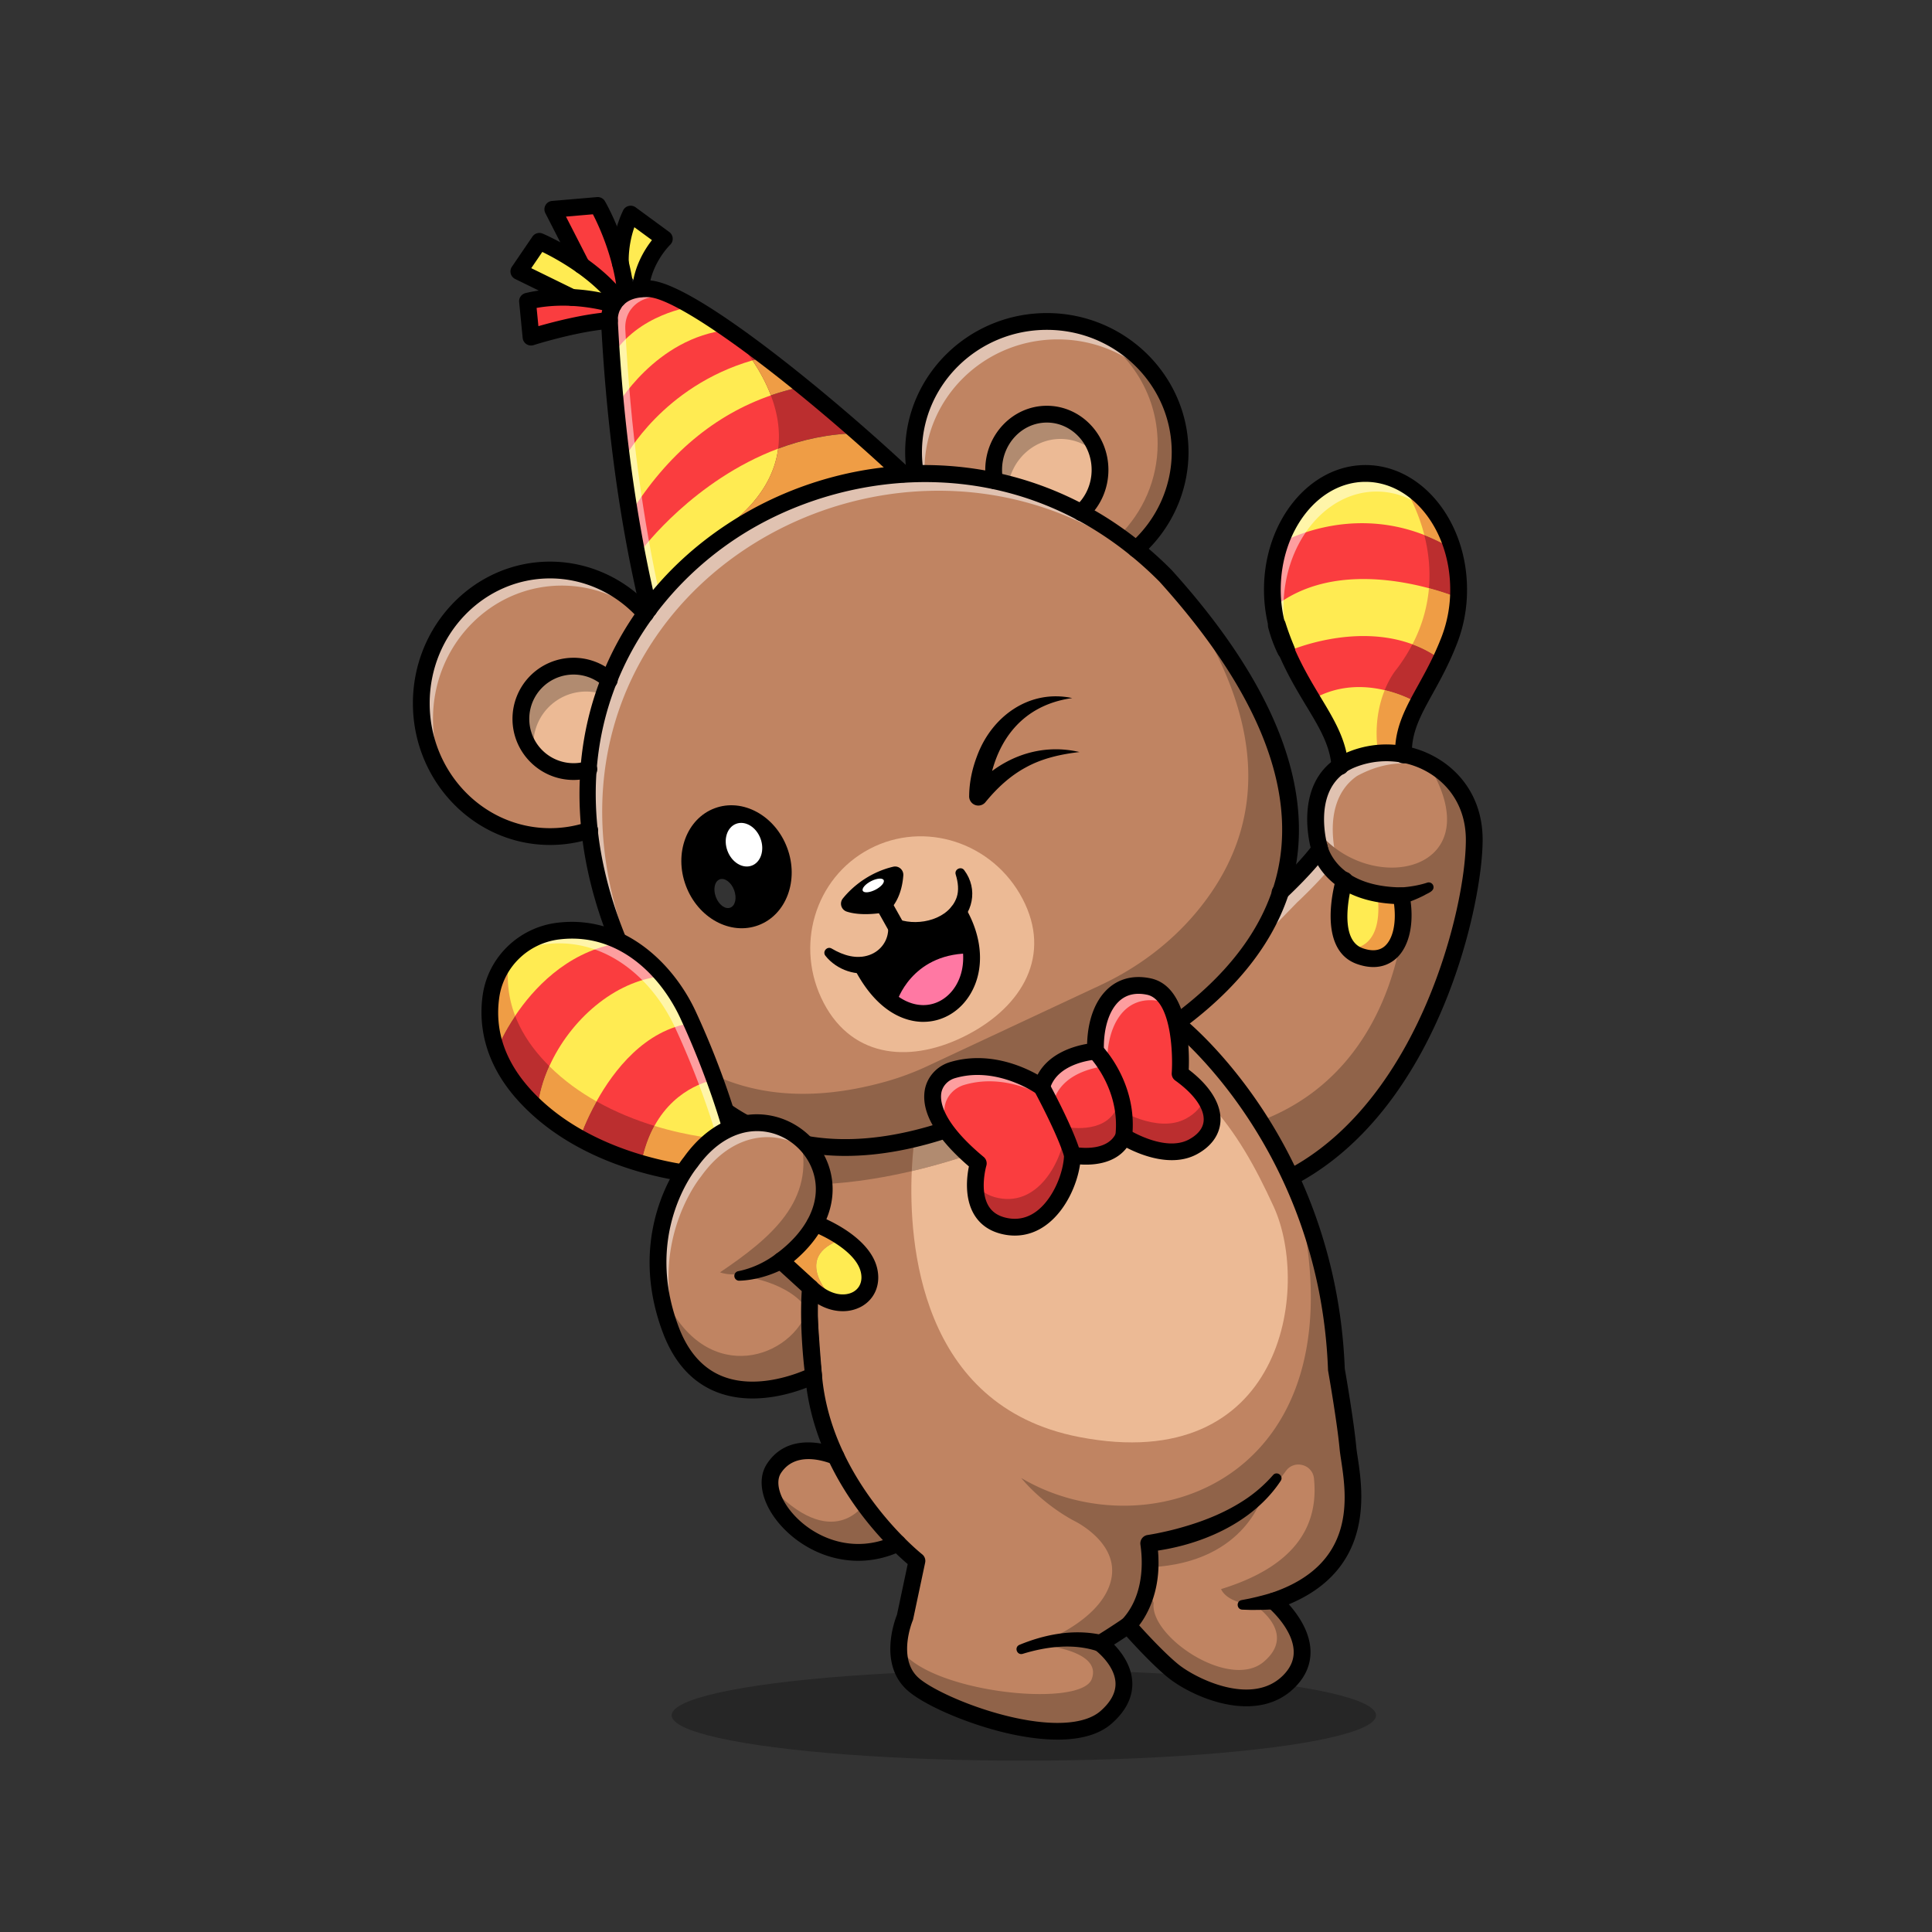 <svg id="Layer_1" data-name="Layer 1" xmlns="http://www.w3.org/2000/svg" viewBox="0 0 4000 4000"><rect x="0" y="0" width="4000" height="4000" fill="#333333" stroke="none"/><defs><style>.cls-1{opacity:0.25;}.cls-2{fill:#c08462;}.cls-3{opacity:0.5;}.cls-4{fill:#fff;}.cls-5{fill:#906349;}.cls-6{fill:#ffeb52;}.cls-7{fill:#ecba95;}.cls-8{fill:#b18b70;}.cls-9{fill:#fa3d3f;}.cls-10{fill:#ef9d45;}.cls-11{fill:#ff78a3;}.cls-12{opacity:0.2;}</style></defs><g class="cls-1"><ellipse cx="2119.76" cy="3551.35" rx="729.17" ry="93.92"/></g><path class="cls-2" d="M3052.21,1738.71c0,140.63-94.19,541.26-370.12,693.82l-83.63-67.71L2345.82,2160.2l304.43-312.7s53.06-49.09,82.25-88.89A225.45,225.45,0,0,1,2725,1717a1.91,1.91,0,0,1-.06-.37c-3.61-39.43,1-97.27,49.25-130.8v-.06c37.56-20.43,79.81-31.62,131.65-23.93a188.4,188.4,0,0,1,48.23,15.92h.06C3010.45,1605.31,3052.21,1661.4,3052.21,1738.71Z"/><g class="cls-3"><path class="cls-4" d="M2983.52,1595.86a190,190,0,0,0-42.34-13.16c-51.85-7.69-94.09,3.51-131.66,23.94v0c-48.23,33.54-52.85,91.38-49.24,130.8a2.27,2.27,0,0,0,0,.37,226.14,226.14,0,0,0,7.54,41.61c-29.19,39.79-82.25,88.88-82.25,88.88l-304.43,312.71,252.64,204.61,57,46.22c-1.8,1.12-3.66,2.13-5.46,3.13l-83.63-67.71L2349.14,2162.7,2653.57,1850s53.06-49.09,82.25-88.88a226.14,226.14,0,0,1-7.54-41.61,2.27,2.27,0,0,1-.05-.37c-3.61-39.43,1-97.26,49.24-130.8v0c37.57-20.43,79.81-31.63,131.65-23.94a188.6,188.6,0,0,1,48.24,15.92h0A177.83,177.83,0,0,1,2983.52,1595.86Z"/></g><path class="cls-5" d="M3052.21,1738.71c0,140.63-94.19,541.26-370.12,693.82l-83.63-67.71c6.1-25.84,10.67-43.72,10.67-43.72,298.43-112.77,300.23-455,300.23-455l18.15-17.67C2750.17,1870.74,2726.19,1725.5,2725,1717a1.91,1.91,0,0,1-.06-.37c109.1,144.07,372.83,89.73,229.13-138.87h.06C3010.45,1605.31,3052.21,1661.4,3052.21,1738.71Z"/><path class="cls-6" d="M3020,1220.59a289.35,289.35,0,0,1-18.47,102.74c-.85,2.23-1.69,4.4-2.6,6.58.06,0,0,.1-.05.16-40.54,102.94-95.3,152.08-93,231.78a193.89,193.89,0,0,0-52.59-2.44,191.37,191.37,0,0,0-52,12.15,126.24,126.24,0,0,0-27.06,14.22c-6.27-80.71-66.44-134-111.44-239.48-6.74-16-13.21-33.06-19-51.68a294.67,294.67,0,0,1-9.34-74c0-132.76,86.34-240.43,192.78-240.43A159.91,159.91,0,0,1,2901,998.47h.05v0C2970.86,1034.66,3020,1120.46,3020,1220.59Z"/><path class="cls-6" d="M2815.39,1979.52a55.37,55.37,0,0,1-22.66-14.75c-38.84-41.82-10.61-138.71-9.77-141.47,16.93,11.35,39.22,21.17,68.51,26.64a285.3,285.3,0,0,0,49.51,4.67C2916.85,1934.73,2887,2004.67,2815.39,1979.52Z"/><path class="cls-2" d="M1858.74,3195.28c-131.12,61.87-254.81-42.08-264-117.06-1.69-14,.59-27,7.54-37.68,36-55.5,104.43-34.65,128.52-25l104.06,146.19Z"/><path class="cls-2" d="M2637,3314.73s107,89.3,32.74,165.4-202.54,10.61-241.44-21.23c-31.89-26.05-73.76-72.27-87.92-88.19-3.19-3.56-4.94-5.57-4.94-5.57s-14.27,9.81-31.79,21.06c-8.27,5.31-17.24,11-25.73,16.08,0,0,101.72,74.29,12.41,153s-351.12-21.23-402.43-70.74c-22.35-21.54-27.86-50.2-27-75.61,1.06-33,12.89-60.6,12.89-60.6l24.73-116.75s-194.54-152.08-214-383.81-17.67-373.2-17.67-373.2l11-153.46,757.81-202.92s148.05,114.78,246.43,340.3c44.84,102.79,79.38,228.55,84.9,376.92,0,0,18.57,105.22,23.88,162.27S2851.89,3243.09,2637,3314.73Z"/><path class="cls-5" d="M2790.87,2997.67c-5.31-57.05-23.88-162.27-23.88-162.27-5.52-148.37-40.06-274.13-84.9-376.92C2838.68,3060,2380.52,3218,2114.3,3060c0,0,38.15,48.92,105.39,86.49a3.46,3.46,0,0,0,.53.27c1.48.69,5.89,2.86,11.94,6.42.16.1.31.16.47.26,27.12,16,85.65,59.17,66.07,124.12-25.21,83.58-152.56,127-152.56,127s138,9.6,114.09,72c-23.51,61.45-348.74,27-399.36-67.65-.85,25.41,4.66,54.07,27,75.61C1939.19,3534,2201,3634,2290.31,3555.27s-12.41-153-12.41-153c8.49-5.09,17.46-10.77,25.73-16.08l-3.6-3.82s26.42-10.82,48.55-31.25l-8.22,19.58c14.16,15.92,56,62.14,87.92,88.19,38.9,31.84,167.15,97.27,241.44,21.23s-32.74-165.4-32.74-165.4C2851.89,3243.09,2796.18,3054.71,2790.87,2997.67ZM2528.2,3290s8.86,28.33,69,32.74c0,0,90.21,57.46,19.47,117.64s-237-52.22-228.18-121.62l-9.07-23.72c7.75-43.52-1.11-99.66-1.11-99.66l-1.6-6.37a315.78,315.78,0,0,0,74-8.75c113.08-26.8,177-86.5,211.51-134.63,17.3-24.09,55.24-14,58.21,15.5C2731.39,3168.75,2670.26,3246.27,2528.2,3290Z"/><path class="cls-5" d="M2617.09,3087.88s-32.78,146.63-234.62,156.89l6.44-40.15S2550.75,3170.13,2617.09,3087.88Z"/><path class="cls-7" d="M2234,2975.12c-331.05-64.2-352.79-404.23-346.29-550.46,101.74-23.78,235.21-68.52,376.72-152.88L2234,2233.1s-152.24,81.63-330.3,118l360.73-233C2481,2219,2560,2330.37,2637,2498.15S2658.2,3057.35,2234,2975.12Z"/><path class="cls-8" d="M2264.44,2271.78c-141.51,84.36-275,129.1-376.72,152.88,1.79-41.16,5.81-67,5.81-67l10.18-6.56c178.06-36.39,330.3-118,330.3-118Z"/><path class="cls-5" d="M1903.71,2351.12l-10.18,6.56s-4,25.82-5.81,67c-114.55,26.77-188.83,26.87-188.83,26.87l2.78-45.24-26.91-42.65C1749.38,2373.77,1828.83,2366.42,1903.71,2351.12Z"/><path class="cls-5" d="M1858.74,3195.28c-131.12,61.87-254.81-42.08-264-117.06q4.93,4.38,10.19,9.66c127.36,127.35,188.38,21,188.38,21l41.55,52.85Z"/><path d="M2189.66,3601.69c-43.61,0-87.89-8.82-119.15-16.86-80.61-20.71-164.3-58.46-194.69-87.8-55.63-53.72-24.2-140.2-18.75-153.84l22.25-104.89c-38.84-33-194.41-177.77-212.16-389.09-19.3-229.88-17.76-373.46-17.75-374.88,0-.35,0-.69,0-1l11-153.44a17.38,17.38,0,1,1,34.67,2.5l-11,152.9c-.08,9.42-.94,149.76,17.64,371.05,18.56,221.14,205.53,370.13,207.42,371.61a17.4,17.4,0,0,1,6.29,17.29l-24.77,116.74a17.42,17.42,0,0,1-1,3.24c-.32.73-31.69,76.36,10.24,116.85,22.46,21.68,97.36,58.1,179.2,79.14,93.25,24,166,20.71,199.65-8.92,21.28-18.76,31.64-38.32,30.78-58.14-1.62-37.62-41.56-67.52-42-67.82a17.39,17.39,0,0,1,1.35-28.91c25.75-15.46,56.29-36.37,56.59-36.57a17.36,17.36,0,0,1,22.93,2.91c.53.61,53.46,61.19,90.77,91.71,35.62,29.14,153.46,88.62,218,22.54,15.19-15.56,22.13-32.16,21.22-50.74-2.29-46.34-52.17-88.76-52.67-89.18a17.38,17.38,0,0,1,5.66-29.81c177.86-59.29,156.66-199.77,145.27-275.25-1.38-9.16-2.57-17.07-3.19-23.71-5.18-55.68-23.51-159.83-23.69-160.88a17,17,0,0,1-.25-2.37c-17.19-460.61-321.53-701.75-324.6-704.14a17.38,17.38,0,1,1,21.3-27.47c3.29,2.56,81.55,63.91,162.8,184.9,74.69,111.22,165.65,295.86,175.18,544.22,2.17,12.32,18.79,108,23.86,162.51.53,5.67,1.65,13.12,3,21.76,10.56,70,34.7,229.87-142.68,303.71,18.37,20.59,42.78,55,44.75,93.84,1.45,28.44-9,54.31-31.06,76.9-79.93,81.82-215.37,20.58-264.88-19.92-29.69-24.3-67-64.59-84.75-84.29-6.94,4.63-16.08,10.65-25.81,16.84,15.77,16.41,36.07,43.86,37.61,77.49,1.41,30.92-12.89,59.83-42.52,85.94C2273.26,3593.46,2231.77,3601.69,2189.66,3601.69Z"/><path class="cls-6" d="M1284.53,545.43s-4-49.08,21.2-102.15l69.65,51.07s-43.78,41.63-49.09,103.4"/><path class="cls-9" d="M1270.09,630.3s-85.74-28.49-177.94-6.6l7.29,74.29s91.24-29.14,162.37-34.47"/><path class="cls-6" d="M1184.37,615.92,1074.24,562l42.45-62.35s103,43.26,162.26,119.13"/><path class="cls-9" d="M1204,549.48l-59.45-116.15,92.86-8s45.11,76.78,57,172.38"/><path class="cls-9" d="M1870.24,981.53,1446.5,1206.46l-103.23,54.77q-22.65-94.67-39.43-196.09v-.05c-.89-5.51-1.79-11.12-2.68-16.68l-.05-.25q-28.81-180.47-39.27-382.08c-.7-14.16,2.73-28.51,11-40.07,10.67-14.9,31.13-29.5,70.41-28.16,31.43,1,91.81,34.41,165,85.41,24.23,16.88,49.9,35.65,76.36,55.81q-13.77,3.12-26.81,7c14.7,22,28.2,46.47,38.09,72.54a513.75,513.75,0,0,1,52.68-15.14l-64-64.4c62.07,47.27,128.61,102.18,192.11,157.9-60.18.84-115.74,13.2-165.74,31.92-6.31,48.61-31.68,98.72-87.54,146.53-25.52,21.85-44.39,40.67-57.75,56.9,86.65-60.57,225.88-137.14,391.17-152.14L1776.79,897C1809.07,925.27,1840.55,953.77,1870.24,981.53Z"/><path class="cls-6" d="M1275,843.34s81.52-144.28,232.9-160.4l-74.57-48.18s-112.95,14.68-167,104.29Z"/><path class="cls-6" d="M1596,818.61c-114.85,39.78-214.21,120.81-292.12,246.48v.05c-.49.75-.94,1.49-1.44,2.29l-1.24-19-.05-.25-6.65-101.44s77.21-146.58,263.41-200.65C1572.57,768.11,1586.07,792.54,1596,818.61Z"/><path class="cls-6" d="M1611.05,928.89c-6.31,48.61-31.68,98.72-87.54,146.53-25.52,21.85-44.39,40.67-57.75,56.9-60.77,42.46-95.68,77.07-95.68,77.07l-22.54,29.19L1329.86,1137S1436.57,994.24,1611.05,928.89Z"/><g class="cls-3"><path class="cls-4" d="M1305.6,641.4c-8.28,11.56-11.73,25.89-11,40.06q16.08,307.49,74.72,566l-26,13.8Q1278.72,991,1261.82,666.07c-.69-14.17,2.76-28.49,11-40.06,10.66-14.91,31.15-29.51,70.42-28.18,15.81.53,39,9.29,67.49,24.3-13.79-5.51-25.52-8.59-34.75-8.91C1336.75,611.89,1316.27,626.49,1305.6,641.4Z"/></g><path class="cls-10" d="M1856.93,980.18c-165.29,15-304.52,91.57-391.17,152.14,13.36-16.23,32.23-35,57.75-56.9,55.86-47.81,81.23-97.92,87.54-146.53,50-18.72,105.56-31.08,165.74-31.92Z"/><path class="cls-10" d="M1648.64,803.47A513.75,513.75,0,0,0,1596,818.61c-9.89-26.07-23.39-50.5-38.09-72.54q13-3.87,26.81-7Z"/><g class="cls-1"><path d="M1508.32,683.26c24.23,16.88,49.9,35.65,76.36,55.81q-13.77,3.12-26.81,7A523.61,523.61,0,0,0,1508.32,683.26Z"/></g><g class="cls-1"><path d="M1611.05,928.89c5-38.33-1.89-75.72-15.09-110.28a513.75,513.75,0,0,1,52.68-15.14l-64-64.4c62.07,47.27,128.61,102.18,192.11,157.9C1716.61,897.81,1661.05,910.17,1611.05,928.89Z"/></g><g class="cls-1"><path d="M1870.24,981.53,1446.5,1206.46c-13.16-14.4-11-37.59,19.26-74.14,86.65-60.57,225.88-137.14,391.17-152.14L1776.79,897C1809.07,925.27,1840.55,953.77,1870.24,981.53Z"/></g><path class="cls-2" d="M2443.3,936.17c0,79.65-35.13,151.29-91,200.85-138.76-112.66-300.29-160.63-457.2-156.6a270.36,270.36,0,0,1-3.66-44.25c0-149.48,123.53-270.63,275.93-270.63S2443.3,786.69,2443.3,936.17Z"/><path class="cls-5" d="M2443.3,936.17c0,79.65-35.13,151.29-91,200.85-11.78-9.55-23.72-18.68-35.81-27.28,49.61-49,80.28-116.37,80.28-190.82,0-107.13-63.46-199.68-155.48-243.51C2357.76,707,2443.3,811.79,2443.3,936.17Z"/><g class="cls-3"><path class="cls-4" d="M2415,816.67c-50-69-132.18-114-225-114-152.4,0-275.94,121.14-275.94,270.62,0,2.34.06,4.62.11,6.9-6.37-.05-12.68.06-19,.21a270.36,270.36,0,0,1-3.66-44.25c0-149.48,123.53-270.63,275.93-270.63C2276,665.54,2370,727.15,2415,816.67Z"/></g><path class="cls-2" d="M1220.91,1718.71a258.05,258.05,0,0,1-82,13.32c-147.25,0-266.65-123.54-266.65-275.94s119.4-275.93,266.65-275.93c78.32,0,148.69,34.92,197.51,90.53C1249.35,1391.78,1202.6,1545,1220.91,1718.71Z"/><g class="cls-3"><path class="cls-4" d="M1336.38,1270.69l-3.51,4.93c-46.11-39.53-105.22-63.2-169.75-63.2-147.25,0-266.65,123.54-266.65,275.94a281.25,281.25,0,0,0,44.42,152.5c-42.66-48.87-68.67-113.71-68.67-184.77,0-152.4,119.4-275.93,266.65-275.93C1217.19,1180.16,1287.56,1215.08,1336.38,1270.69Z"/></g><path class="cls-2" d="M2435.66,2118.18,1976.33,2333c-576.65,203.39-696.2-385.36-696.2-385.36-32.48-79.38-51.58-156-59.22-229-18.31-173.73,28.44-326.93,115.47-448,126.45-176.18,338-284.64,558.71-290.27,156.91-4,318.44,43.94,457.2,156.6a751,751,0,0,1,60.92,55.13C2691.27,1499.92,2810.29,1844,2435.66,2118.18Z"/><g class="cls-3"><path class="cls-4" d="M2472.8,1261.77q-14.57-16.95-29.77-33.8a752.57,752.57,0,0,0-60.91-55.13c-138.77-112.66-300.3-160.63-457.21-156.6-220.69,5.63-432.26,114.09-558.71,290.27-87,121.09-133.78,274.29-115.47,448,7.64,73,26.75,149.59,59.22,229,0,0,26.85,132.18,116.48,249.61-113.61-124.54-146.3-285.43-146.3-285.43-32.48-79.38-51.58-156-59.22-229-18.31-173.73,28.44-326.93,115.47-448,126.45-176.18,338-284.64,558.71-290.27,156.91-4,318.44,43.94,457.2,156.6a751,751,0,0,1,60.92,55.13Q2444.41,1226.7,2472.8,1261.77Z"/></g><path class="cls-5" d="M2435.66,2118.18,1976.33,2333c-344.07,121.35-525.39-39.27-615.7-188.6,98,94.58,248.68,158.68,476.06,94.13a567.56,567.56,0,0,0,85.34-32.15l356.21-166.63c77.17-36.09,146.39-87.82,200.64-153.51,171.3-207.43,117.36-442.53-41.79-667.17C2697.8,1519.88,2799.36,1852,2435.66,2118.18Z"/><path class="cls-7" d="M2238.26,1061.14c24-21.12,39.21-52.8,39.21-88.25,0-63.73-49.29-115.42-110.11-115.42s-110.1,51.69-110.1,115.42a123.3,123.3,0,0,0,2.12,22.71"/><g class="cls-1"><path d="M2273.65,942.8c-19.9-21-47.49-34-78-34-54.82,0-100.24,42-108.68,96.89l-27.59-10.08a123.3,123.3,0,0,1-2.12-22.71c0-63.73,49.29-115.42,110.1-115.42C2218.25,857.47,2261,893.61,2273.65,942.8Z"/></g><path class="cls-7" d="M1219,1592.84a107.78,107.78,0,0,1-31.42,4.62,109.13,109.13,0,1,1,73.81-189.5"/><g class="cls-1"><path d="M1261.34,1408l-7.27,31.63a109.1,109.1,0,0,0-149.74,101.25,105.79,105.79,0,0,0,1.91,20.27A109.11,109.11,0,0,1,1261.34,1408Z"/></g><path d="M1750.05,2393.18c-81.74,0-156.17-18.85-222.69-56.56-201.5-114.21-258.63-359.23-263.91-383.85-72.17-177.43-83.22-354.84-32-513.14,46.63-144,141-266.2,272.93-353.54,135.06-89.42,297.77-132.58,458-121.61,175,12,335.11,86.49,463.09,215.43.2.19.38.39.57.59,191.11,211.55,278.92,407.43,261,582.2-14.19,138.44-95.34,262.75-241.19,369.48a17.38,17.38,0,1,1-20.53-28c137.58-100.68,214-216.75,227.15-345,16.86-164.48-67.9-351.22-251.95-555-275.75-277.52-647.87-240.73-877-89-215,142.31-387.58,434-227.4,826a17.8,17.8,0,0,1,.94,3.12c.51,2.5,53.59,252.51,247.56,362.29,115.81,65.56,259.09,69,425.83,10.15a17.37,17.37,0,1,1,11.56,32.77C1899.42,2378.6,1821.91,2393.18,1750.05,2393.18Z"/><path d="M2352.3,1154.39a17.38,17.38,0,0,1-11.54-30.38c54.12-48,85.16-116.46,85.16-187.84,0-139.64-116-253.25-258.56-253.25s-258.55,113.61-258.55,253.25a253.92,253.92,0,0,0,3.43,41.42,17.38,17.38,0,0,1-34.3,5.67,289.73,289.73,0,0,1-3.89-47.09c0-158.81,131.58-288,293.31-288s293.32,129.2,293.32,288c0,81.31-35.3,159.25-96.86,213.85A17.3,17.3,0,0,1,2352.3,1154.39Z"/><path d="M2238.27,1078.51a17.37,17.37,0,0,1-11.5-30.41c21.18-18.65,33.33-46.06,33.33-75.21,0-54.06-41.6-98-92.74-98s-92.73,44-92.73,98a106.47,106.47,0,0,0,1.83,19.51,17.38,17.38,0,0,1-34.16,6.4,140.87,140.87,0,0,1-2.42-25.91c0-73.22,57.19-132.79,127.48-132.79s127.49,59.57,127.49,132.79c0,39.13-16.44,76-45.1,101.29A17.31,17.31,0,0,1,2238.27,1078.51Z"/><path class="cls-7" d="M2117,1860.73c61.19,116.63.42,221.65-113.21,281.27s-237.1,51.26-298.29-65.36-18.68-259.51,95-319.13S2055.77,1744.11,2117,1860.73Z"/><path d="M1138.87,1749.41c-156.61,0-284-131.58-284-293.32s127.42-293.31,284-293.31c80,0,156.76,35.15,210.57,96.44a17.38,17.38,0,1,1-26.12,22.93c-47.21-53.77-114.44-84.61-184.45-84.61-137.45,0-249.27,116-249.27,258.55s111.82,258.56,249.27,258.56a240.7,240.7,0,0,0,76.52-12.42,17.38,17.38,0,1,1,11,33A275.47,275.47,0,0,1,1138.87,1749.41Z"/><path class="cls-11" d="M1784.68,1998.16c106.09,203.79,299.11,60.27,199.1-110.25,0,0-71.12,40.95-106.5,48.91S1847.75,1976.37,1784.68,1998.16Z"/><path d="M1187.53,1614.83c-69.74,0-126.48-56.75-126.48-126.52a126.48,126.48,0,0,1,212.06-93.13,17.38,17.38,0,1,1-23.54,25.57,91.74,91.74,0,1,0-35.66,155.46,17.38,17.38,0,1,1,10.08,33.26A125.59,125.59,0,0,1,1187.53,1614.83Z"/><path d="M1722.21,1964.07c24.1,14.25,51.71,22.49,77.72,13.19,23.59-8.26,39.53-30.29,39-55.37-1.34-12,10.91-21.79,22.27-18.06,42.52,14.29,103.86-.74,119.6-46.25,4.6-13.81,3.13-30.16-2.12-47-3.37-10.69,11.23-17.9,17.71-8.86,29.51,39.36,18,91.51-21.39,119.46-35.79,26.15-84,32.67-125,15.47,0,0,23.58-17.78,23.53-17.62,6.23,40.61-23.6,82.14-62.68,92.47-36.92,11.57-78.76-3.52-101.82-32.55-7.15-8.79,3.61-20.85,13.11-14.92Z"/><path d="M1856.29,1937.84a17.37,17.37,0,0,1-15.17-8.88l-24.55-43.78a17.38,17.38,0,0,1,30.32-17l24.54,43.78a17.38,17.38,0,0,1-15.14,25.88Z"/><path d="M1911.66,2115.61l-3,0c-31.25-.84-90.91-16.17-139.44-109.39a17.38,17.38,0,0,1,30.83-16c29.44,56.55,69.37,89.61,109.54,90.69,28.2.84,54.19-14.58,69.81-41,23-39,19-92.49-10.66-143.13a17.38,17.38,0,1,1,30-17.59c36.18,61.7,40.15,128.38,10.6,178.4C1987.78,2094.06,1951.42,2115.61,1911.66,2115.61Z"/><path d="M1856.91,2073.9s29.21-97.28,146.84-99.93l-18.57-71.66s-41.83,37.94-124,19.86c0,0-.75,64.18-62.66,83.64l29.18,43.33"/><path d="M1745,1860.21c25.28-31.19,62.53-56,104.43-65.79,11.16-2.6,21.6,6.6,20.78,18-1.44,20.16-7.39,50.33-28.49,71.92a16.23,16.23,0,0,1-8.88,4.54c-13.66,2.44-51.45,7.77-79.86-1.54A17.22,17.22,0,0,1,1745,1860.21Z"/><path d="M1343.26,1278.65a17.38,17.38,0,0,1-16.89-13.35c-43.07-180.37-70.62-381.68-81.88-598.34-1-18.72,4.08-36.85,14.22-51,12.21-17.08,36.84-37,85.15-35.46,92.93,3.14,379.47,239.89,538.25,388.37a17.38,17.38,0,0,1-23.74,25.39c-221.2-206.86-452.54-376.89-515.69-379-26.41-.86-45.13,6.15-55.69,20.92-5.59,7.83-8.36,18.14-7.79,29,11.15,214.55,38.4,413.75,81,592.07a17.38,17.38,0,0,1-12.86,20.94A17.7,17.7,0,0,1,1343.26,1278.65Z"/><path d="M1099.44,715.37a17.4,17.4,0,0,1-17.29-15.68l-7.3-74.29a17.39,17.39,0,0,1,13.29-18.61c95.9-22.77,183.74,5.79,187.43,7a17.38,17.38,0,0,1-6.7,33.84,17.38,17.38,0,0,1-5.76,33.21c-68.3,5.12-157.49,33.41-158.38,33.69A17.14,17.14,0,0,1,1099.44,715.37ZM1111,637.53l3.71,37.75c31.48-9,93.36-25.16,145.83-29.09a17.22,17.22,0,0,1,2,0C1250.07,642.46,1183.7,624.49,1111,637.53Z"/><path d="M1279,636.17a17.32,17.32,0,0,1-13.7-6.68c-43.71-55.94-113.85-93.91-142.5-107.87l-22.87,33.6L1192,600.31a17.38,17.38,0,0,1-15.28,31.22L1066.6,577.62a17.38,17.38,0,0,1-6.73-25.39l42.45-62.35a17.39,17.39,0,0,1,21.1-6.24c4.38,1.84,107.86,45.91,169.22,124.46A17.37,17.37,0,0,1,1279,636.17Z"/><path d="M1294.43,615.13a17.38,17.38,0,0,1-17.22-15.23c-9-71.81-37.83-133.38-49.66-156.24l-55.75,4.78,47.67,93.12a17.38,17.38,0,0,1-30.94,15.84l-59.45-116.15a17.39,17.39,0,0,1,14-25.24l92.87-7.95a17.35,17.35,0,0,1,16.47,8.51c1.91,3.26,47.06,81,59.3,179A17.37,17.37,0,0,1,1296.61,615,17.85,17.85,0,0,1,1294.43,615.13Z"/><path d="M1326.31,615.13c-.49,0-1,0-1.5-.07a17.38,17.38,0,0,1-15.83-18.8c3.88-45.14,26-80.23,40.82-99.11l-36.43-26.72c-13.86,39.82-11.55,73.24-11.52,73.63a17.38,17.38,0,0,1-34.64,2.78c-.18-2.2-4.07-54.38,22.82-111a17.38,17.38,0,0,1,26-6.55l69.65,51.07a17.38,17.38,0,0,1,1.69,26.61c-.35.34-39.09,38.18-43.74,92.29A17.38,17.38,0,0,1,1326.31,615.13Z"/><path class="cls-9" d="M2156.75,2250.79s-87.67-64-184.64-35.19c-21.12,6.27-37.52,24-40.58,45.85-4.23,30.14,11,78.25,93.89,147.2,0,0-33.17,111.44,55.72,130s138-88.88,139.29-147.25c0,0,80.92,17.24,106.13-38.48,0,0,83.57,53.69,143.27,21.54s53.07-94.5-26.53-151.54c0,0,11.94-164.5-65-180.42s-112.77,54.39-110.11,134C2268.19,2176.5,2175.32,2181.8,2156.75,2250.79Z"/><g class="cls-1"><path d="M2469.83,2374.48c-59.7,32.16-143.27-21.55-143.27-21.55-25.21,55.72-106.13,38.48-106.13,38.48-1.33,58.37-50.41,165.82-139.29,147.25-52.49-11-62.41-54.29-61.72-87.93,9.29,13.75,24.15,24.78,47.12,29.56,88.89,18.57,138-88.88,139.3-147.25,0,0,80.92,17.24,106.13-38.48,0,0,83.57,53.71,143.27,21.55,21.28-11.46,34.12-26.8,38.2-44.31C2521.36,2312.82,2512.65,2351.4,2469.83,2374.48Z"/></g><g class="cls-3"><path class="cls-4" d="M2423.51,2082.36a54,54,0,0,0-21-9.29c-76.94-15.92-112.76,54.39-110.11,134,0,0-92.86,5.31-111.43,74.29,0,0-87.66-63.94-184.61-35.18-21.12,6.26-37.52,24-40.6,45.85-2.49,17.56,1.7,41.28,22,71.63-41.29-45.47-49.46-79.12-46.22-102.2,3-21.81,19.42-39.58,40.54-45.85,97-28.81,184.66,35.19,184.66,35.19,18.57-69,111.44-74.29,111.44-74.29-2.66-79.6,33.16-149.91,110.11-134C2399.31,2046.86,2413.69,2062.25,2423.51,2082.36Z"/></g><path d="M2101.05,2558.15a114.14,114.14,0,0,1-23.47-2.48c-27.47-5.74-47.93-19.6-60.82-41.2-20.5-34.39-15-78.86-10.73-99.46-67.26-58-98.1-110.39-91.71-156,3.94-28.14,24.69-51.73,52.84-60.09,77.64-23.05,148.55,7.79,181.13,26.1,23.74-44.74,75.74-59.25,102.47-63.85,1.35-51,17.78-93,46.06-116.8,22.76-19.16,52.14-25.7,85-18.9,80.27,16.61,81,149.11,79.35,189,44.65,34.17,67.87,72.16,65.6,107.7-1.76,27.59-19.06,51.57-48.7,67.53-51.88,27.93-116.16,1.66-145.33-13.39-25.79,33.89-70.85,36.34-96.61,34.52-6.18,41.88-28.93,92.77-66.31,122.44C2149.15,2549.76,2125.72,2558.14,2101.05,2558.15Zm-77.22-332.56a163.82,163.82,0,0,0-46.77,6.67c-15.14,4.5-26.26,16.9-28.32,31.6-2.74,19.53,5,62.57,87.79,131.43a17.38,17.38,0,0,1,5.55,18.32c-.14.48-14.65,51,4.59,83.15,7.81,13,20.25,21.17,38,24.89,23.09,4.82,44.47-.4,63.52-15.53,33.29-26.43,54-79.28,54.84-115.11a17.38,17.38,0,0,1,21-16.6c.63.14,67.6,13.53,86.67-28.64a17.39,17.39,0,0,1,25.23-7.46c.73.47,75.78,47.7,125.64,20.86,13.23-7.12,29.25-19.69,30.49-39.15,1.59-24.76-19.88-55-58.9-83a17.37,17.37,0,0,1-7.21-15.38c2.77-38.75-.68-151.7-51.19-162.15-22.36-4.63-41.05-.78-55.57,11.45-22.63,19.06-35.21,58.29-33.66,104.93a17.36,17.36,0,0,1-16.37,17.93c-.77,0-80.61,5.6-95.65,61.46a17.37,17.37,0,0,1-27,9.54h0C2145.87,2264.36,2091.36,2225.59,2023.83,2225.59Z"/><path d="M2220.42,2408.79a17.38,17.38,0,0,1-16.68-12.55c-13.91-48-61.77-136.27-62.25-137.15a17.38,17.38,0,1,1,30.53-16.61c2,3.75,50.16,92.46,65.1,144.09a17.38,17.38,0,0,1-11.86,21.53A17.63,17.63,0,0,1,2220.42,2408.79Z"/><path d="M2326.58,2370.32a16.73,16.73,0,0,1-2-.12,17.37,17.37,0,0,1-15.3-19.23c10.88-95.47-52.86-161.64-53.51-162.3a17.38,17.38,0,0,1,24.81-24.35c3.11,3.16,76,78.84,63.24,190.58A17.39,17.39,0,0,1,2326.58,2370.32Z"/><path class="cls-6" d="M1512.8,2335.75s-28.64-106.19-88.34-234.87c-47.4-102.17-145-188.46-268.83-173.18-71.14,8.77-128.71,63.63-139,134.57-8.09,55.85,1.17,128.76,66.88,202.44C1220.17,2417.94,1451,2432.53,1451,2432.53"/><path class="cls-9" d="M1371.62,2021c-99.75,9.48-191.32,91.26-234.22,186.4-12.81,28.35-21.25,57.89-24.28,87-.15,1.24-.3,2.53-.4,3.77l-6-9.68-75.18-121.8c0-.74,11.32-28.25,35-63.51,37.19-55.31,104.87-129.59,207-149.11Z"/><path class="cls-9" d="M1480,2235.53s-78.55,10.92-125,95.49c-11.57,21.05-21.21,46.67-27.07,77.85l-126.31-56s10.82-32.07,33.41-72.59c35.45-63.76,100-148.37,197.33-162.17Z"/><g class="cls-3"><path class="cls-4" d="M1512.82,2335.74,1451,2432.53s-3.08-.21-8.71-.74l44-68.88s-28.65-106.18-88.35-234.86c-47.38-102.2-145-188.49-268.82-173.2a161.22,161.22,0,0,0-81.67,34.65,161.19,161.19,0,0,1,108.2-61.82c123.85-15.23,221.44,71,268.82,173.2C1484.16,2229.56,1512.82,2335.74,1512.82,2335.74Z"/></g><path class="cls-10" d="M1327.92,2408.87c-66.23-19.16-147.86-53.48-214.8-114.4,3-29.15,11.47-58.69,24.28-87,30,29.79,63.51,53.67,97.62,72.89-22.59,40.52-33.41,72.59-33.41,72.59Z"/><path class="cls-10" d="M1106.77,2288.56c-8-7.5-15.74-15.49-23.24-23.88-65.69-73.64-75-146.58-66.89-202.44a157,157,0,0,1,38.39-82c-.5,2.38-.85,4.77-1.24,7.15a228.84,228.84,0,0,0,12.81,115.84c-23.69,35.26-35,62.77-35,63.51Z"/><g class="cls-1"><path d="M1137.4,2207.43c-12.81,28.35-21.25,57.89-24.28,87-2.13-1.89-4.27-3.87-6.35-5.91l-75.18-121.8c0-.74,11.32-28.25,35-63.51,10.72,28.06,28,57.25,54.07,86.6C1126.08,2196,1131.69,2201.82,1137.4,2207.43Z"/></g><path class="cls-10" d="M1512.83,2335.73,1451,2432.51s-52.94-3.33-123.1-23.64c5.86-31.18,15.5-56.8,27.07-77.85,75.12,23,133.17,26.66,133.17,26.66l21.35-33.52C1511.69,2331.71,1512.83,2335.73,1512.83,2335.73Z"/><g class="cls-1"><path d="M1355,2331c-11.57,21.05-21.21,46.67-27.07,77.85l-126.31-56s10.82-32.07,33.41-72.59C1275.89,2303.31,1317.55,2319.55,1355,2331Z"/></g><path d="M1451,2449.91c-.36,0-.74,0-1.11,0-9.72-.61-239.56-16.84-379.35-173.59-72.85-81.7-78.88-162.83-71.1-216.5,11.32-78.14,74.67-139.54,154-149.33,140.89-17.39,242.5,87.79,286.73,183.11,59.64,128.56,88.16,233.27,89.35,237.66a17.38,17.38,0,0,1-33.56,9.06c-.28-1.05-29-106.39-87.32-232.09-41.2-88.8-128.76-178.33-251-163.25-63.87,7.88-114.82,57.15-123.9,119.82-9.77,67.44,11.3,130.82,62.65,188.39,130.38,146.2,353.36,161.89,355.59,162a17.38,17.38,0,0,1-1.08,34.73Z"/><path class="cls-6" d="M1683.79,2673.13l38.73,13.65s-79.59-78.7,9.73-116.73l-47.76-29.25s-13,39.28-61.13,69.86l-26.46-26.91,90.62-50.55s97.76,36,111.72,97C1812.64,2689,1737.92,2733.11,1683.79,2673.13Z"/><path class="cls-2" d="M1684.48,2847.76s-217.56,111.43-295.41-93.76c-5-13.22-9.23-26.22-12.68-38.9-50.31-184,53.38-308.78,53.38-308.78,150.6-212,416.56,35.5,187,204l61,55.71c-.8,10.3-1.33,20.8-1.6,31.31C1674.29,2772.25,1684.48,2847.76,1684.48,2847.76Z"/><path class="cls-5" d="M1657.1,2357.68c31.7,127.4-60.1,204.86-166.31,276.5,0,0,29.39,14.15,96.29-8.19S1762.38,2457.94,1657.1,2357.68Z"/><path class="cls-5" d="M1684.48,2847.76s-217.56,111.43-295.41-93.76c-5-13.22-9.23-26.22-12.68-38.9,6.58-4.25,10.93-6.63,10.93-6.63,93.39,165.93,266.65,95.51,288.93-11.15C1674.29,2772.25,1684.48,2847.76,1684.48,2847.76Z"/><path class="cls-10" d="M1722.52,2686.78l-38.73-13.65c-2-2.24-4-4.57-6-7.1l-54.47-55.37c48.17-30.58,61.13-69.86,61.13-69.86l47.76,29.25C1642.93,2608.08,1722.52,2686.78,1722.52,2686.78Z"/><path class="cls-5" d="M1683.79,2673.13l-6.3-2.24-1.49,46.88c-38.53-67.23-144-74.78-136.55-76.07,35.75-6.16,63.11-17.78,83.91-31l54.47,55.37C1679.77,2668.56,1681.76,2670.89,1683.79,2673.13Z"/><g class="cls-3"><path class="cls-4" d="M1701.66,2412.37c-51.47-70.68-168.21-92-250.51,23.82,0,0-103.69,124.76-53.39,308.73,3.5,12.74,7.75,25.69,12.74,38.95,2.49,6.53,5.09,12.74,7.85,18.63a244.63,244.63,0,0,1-24.46-48.5c-5-13.22-9.23-26.22-12.68-38.9-50.31-184,53.38-308.78,53.38-308.78C1527.56,2275.46,1664.46,2319.66,1701.66,2412.37Z"/></g><path d="M1558.16,2895.39c-23.94,0-49-3.52-73.37-12.9-50.94-19.6-88.6-60.76-112-122.31-78.86-207.91,33.71-352.87,43.12-364.45,48.57-68.05,114.91-99.24,182.09-85.55,60.14,12.23,109.29,60.29,122.31,119.58,14,63.65-13.85,128.92-76.66,181.54l45.87,41.88a17.36,17.36,0,0,1,5.6,14.21c-6.4,80.68,6.4,177.08,6.53,178a17.38,17.38,0,0,1-9.3,17.8C1689,2865,1628.52,2895.39,1558.16,2895.39Zm9.34-553.55c-45.22,0-89.24,26.23-123.56,74.52-.26.36-.52.7-.8,1-4.55,5.51-110.89,137.77-37.8,330.45,19.66,51.85,50.54,86.21,91.77,102.14,65.33,25.24,140.87-1.17,168.57-12.8-3.23-28.46-9.92-98.85-5.77-164l-54.81-50a17.38,17.38,0,0,1,1.44-26.84c62.83-46.13,92-104.11,79.87-159.07-10.12-46.08-48.41-83.45-95.29-93A118.54,118.54,0,0,0,1567.5,2341.84Z"/><path d="M1626.54,2624.71a230.21,230.21,0,0,1-71.07,24.4,190.13,190.13,0,0,1-24.76,2.46,9.95,9.95,0,0,1-2-19.76c28.26-5.67,55.53-18.58,78.41-35.92,20.18-15.15,41.06,15.75,19.43,28.82Z"/><path d="M1744.75,2714.66c-23.82,0-51.92-9.59-79.08-36.24a17.38,17.38,0,0,1,24.35-24.81c30.6,30,60.32,30.15,76.48,21.12,13.93-7.78,19.83-23,15.79-40.67-9.67-42.36-76-75.4-100.8-84.56a17.38,17.38,0,0,1,12-32.62c4.35,1.61,106.83,40,122.68,109.45,7.54,33.07-5,63.25-32.72,78.74A79.78,79.78,0,0,1,1744.75,2714.66Z"/><path d="M1776.93,3231.47c-65.89,0-124.7-32.44-161.7-74.8-38-43.52-48.84-92.81-27.58-125.59,43.71-67.33,125.51-41.31,149.54-31.73a17.38,17.38,0,0,1-12.88,32.29c-22.83-9.11-79-25.53-107.5,18.36-12.39,19.1-2.51,52.78,24.6,83.8,44.58,51,126.78,85,209.92,45.76a17.38,17.38,0,0,1,14.83,31.44C1835.88,3225.28,1805.73,3231.47,1776.93,3231.47Z"/><path d="M2323.74,3352.25c37.69-40.88,45.06-101.11,37.37-154.35A17.57,17.57,0,0,1,2376.5,3178c5.4-.86,11.72-2,17.63-3.13,18-3.62,36-7.72,53.72-12.91,47-13.28,92.93-32,133.34-59.53a291.31,291.31,0,0,0,54.59-48.52c7.93-9,22.48,1.63,15.82,12-58.54,88.64-168.88,135.08-271.51,146.7l15.39-19.86c1.36,11.49,2.92,24.3,3,36,1.18,36.72-5.56,73.87-21.89,107-7.68,15.48-17.1,30.07-29.57,42.27-17.41,15.16-40.13-9.85-23.32-25.78Z"/><path d="M2272,3418.61c-49.75-16.56-104.8-9.71-154.22,5.37-12.29,4-18.85-13.66-6.88-18.63,50.43-20.75,106.39-31.88,160.81-22.31a104,104,0,0,1,13,3.15c23.13,8.31,10,42-12.67,32.42Z"/><path d="M2640,3331.83c-22.55,1.32-45.66,2-68.26.78-11.77-.75-12.6-17.87-1.07-19.82,10.59-1.76,21.23-4.12,31.84-6.71,9.17-2.31,22.53-5.77,31.38-8.46,25.08-6.18,31.79,31.32,6.11,34.21Z"/><path class="cls-9" d="M3019.93,1238.14l-.5-.2c-3.58-1.49-26.57-10.88-61-20.11-77.85-20.86-214.1-40.77-314.8,34.46,0,0-12.86-60.23,6.6-127.37,0,0,136.2-80.93,298.62-17.22a384.57,384.57,0,0,1,59,29.29v0h.05v.2s.05.1.05.15l11.57,97.82Z"/><path class="cls-9" d="M2983.38,1365.65l-46,86.89c-.6,1.14-1.19,2.29-1.84,3.43,0,0-27.65-17.33-68.67-27.06-41.31-9.79-96.23-11.82-150,19.41l-44.84-102s131.53-57,252.24-12.36A238,238,0,0,1,2983.38,1365.65Z"/><g class="cls-3"><path class="cls-4" d="M2991.24,1094.35c-18.62-25-41.55-45-67.23-58.31V1036H2924a159.9,159.9,0,0,0-73.87-18.3c-106.45,0-192.78,107.66-192.78,240.43a295,295,0,0,0,9.34,74c5.83,18.62,12.31,35.71,19,51.68,36,84.43,81.88,135.47,101.83,194a116.72,116.72,0,0,0-13.37,8c-6.27-80.71-66.44-134-111.44-239.48-6.74-16-13.21-33.06-19-51.68a294.67,294.67,0,0,1-9.34-74c0-132.76,86.34-240.43,192.78-240.43A159.91,159.91,0,0,1,2901,998.47h.05v0C2938.55,1017.94,2970.12,1051.74,2991.24,1094.35Z"/></g><path class="cls-10" d="M2815.39,1979.52a55.37,55.37,0,0,1-22.66-14.75c69.94-2.92,62.67-88.35,58.74-114.83a285.3,285.3,0,0,0,49.51,4.67C2916.85,1934.73,2887,2004.67,2815.39,1979.52Z"/><path d="M2682.1,2449.91a17.38,17.38,0,0,1-8.42-32.59c146.25-80.86,233.51-231.13,281-343,55.4-130.6,80.2-262.68,80.2-335.64,0-93.4-66.39-147.55-132.2-159.79a17.38,17.38,0,1,1,6.36-34.17c79.94,14.87,160.6,80.61,160.6,194,0,133.34-89.84,549.1-379.09,709A17.36,17.36,0,0,1,2682.1,2449.91Z"/><path d="M2650.25,1864.87a17.37,17.37,0,0,1-11.8-30.13c.49-.45,46.48-43.14,75.07-79.84-7.36-30.45-24.59-130.41,50.12-182.92a17.37,17.37,0,0,1,27.89,13.81v0a17.38,17.38,0,0,1-7.46,14.28c-67.05,46.59-35.29,152.31-35,153.37a17.35,17.35,0,0,1-2.59,15.41c-29.83,40.68-82.24,89.31-84.46,91.36A17.31,17.31,0,0,1,2650.25,1864.87Z"/><path d="M2898,1837.48c18.28-.88,39-4.22,56.32-9.85a10,10,0,0,1,13.16,6.07c3.47,11.41-11.26,15.28-18.41,19.81a268.21,268.21,0,0,1-45.13,18.22c-25.49,6.52-32.15-31.8-5.94-34.25Z"/><path d="M2783,1840.65a17.36,17.36,0,0,1-10.57-3.57c-49.06-33.34-58-78.59-58.4-80.52a17.38,17.38,0,1,1,34.16-6.4c.25,1.23,7.28,33.72,44.49,58.65a17.4,17.4,0,0,1-9.68,31.84Z"/><path class="cls-10" d="M2905.82,1561.83a194.29,194.29,0,0,0-52.58-2.44c-8.44-56.8,1.74-101,13.65-130.48,41,9.73,68.67,27.06,68.67,27.06C2917.49,1490.58,2904.68,1522.5,2905.82,1561.83Z"/><path class="cls-10" d="M3019.43,1237.94a288,288,0,0,1-17.93,85.4c-.84,2.24-1.73,4.37-2.63,6.56.05,0,0,.1,0,.14-5,12.62-10.13,24.44-15.44,35.61a238,238,0,0,0-59.14-31.73,306.87,306.87,0,0,0,34.21-116.09C2992.86,1227.06,3015.85,1236.45,3019.43,1237.94Z"/><path d="M2843.36,2002.16c-9.89,0-21.1-1.8-33.73-6.24h0c-86.32-30.44-45.09-171.61-43.29-177.6a17.38,17.38,0,0,1,26.32-9.45c27.25,18.26,63.77,27.81,108.56,28.37a17.38,17.38,0,0,1,16.83,14c11.4,57.57.53,108.9-28.38,134C2879.73,1993.8,2864.61,2002.16,2843.36,2002.16Zm-22.21-39c19.32,6.8,34.71,5.38,45.73-4.19,17.24-15,24.4-48.42,19.28-87.43-35-1.92-65.65-9.15-91.54-21.6C2788,1884.3,2781.38,1949.08,2821.15,1963.12Z"/><path class="cls-10" d="M3007.91,1137a384.57,384.57,0,0,0-59-29.29c-16.58-64.7-46.57-107.4-47.82-109.19C2950.36,1024,2989.34,1074.33,3007.91,1137Z"/><path d="M2783,1841.85a18.55,18.55,0,0,1-18.57-18.55v0a18.58,18.58,0,1,1,18.57,18.6Z"/><path d="M2774.15,1603.16a17.4,17.4,0,0,1-17.32-16c-3.45-44.47-25-80.3-52.39-125.67-18.43-30.58-39.31-65.23-57.7-108.33-7.72-18.27-14.13-35.69-19.65-53.31-.09-.27-.17-.55-.24-.83a311.94,311.94,0,0,1-9.9-78.38c0-142.16,94.28-257.82,210.16-257.82s210.22,115.66,210.22,257.82a305.61,305.61,0,0,1-19.6,108.9c-.84,2.21-1.69,4.38-2.58,6.53-.08.24-.17.47-.27.7-15.5,39.31-33,70.94-48.44,98.86-24.89,45-44.55,80.54-43.26,125.76a17.38,17.38,0,0,1-20.53,17.59,175.08,175.08,0,0,0-95.15,8.82,110.31,110.31,0,0,0-23.37,12.25A17.36,17.36,0,0,1,2774.15,1603.16Zm-113.77-313.33c5.16,16.41,11.16,32.68,18.35,49.72,17.42,40.8,37.64,74.35,55.48,104,23.66,39.26,44.65,74.09,53.46,114.86q3.57-1.57,7.28-3a209,209,0,0,1,94-13.3c3.76-45,24-81.68,47-123.29,14.92-27,31.82-57.52,46.5-94.7.1-.28.2-.55.32-.82.83-2,1.61-4,2.4-6.08a270.91,270.91,0,0,0,17.33-96.56c0-123-78.71-223.06-175.46-223.06s-175.4,100.06-175.4,223.06A277.61,277.61,0,0,0,2660.38,1289.83Z"/><path d="M2662.73,1364.88a18.56,18.56,0,0,1-16.67-10.38,288.36,288.36,0,0,1-20.37-55.24,18.57,18.57,0,0,1,35.7-10.19c5.18,16.51,11.21,32.87,18.44,50a18.58,18.58,0,0,1-17.1,25.8Z"/><path d="M2774.16,1604.38a18.56,18.56,0,0,1-18.58-18.55v0a18.58,18.58,0,1,1,18.58,18.59Z"/><path d="M2905.81,1580.45a18.55,18.55,0,0,1-18.57-18.55v-.05a18.57,18.57,0,1,1,18.57,18.6Z"/><path d="M2901,998.47v0l-.05,0Z"/><g class="cls-1"><path d="M2924.24,1333.92a238,238,0,0,1,59.14,31.73c-15.74,33.46-32.23,61-46,86.89-.6,1.14-1.19,2.29-1.84,3.43,0,0-27.65-17.33-68.67-27.06,11.17-27.76,23.89-42.51,23.89-42.51A357.93,357.93,0,0,0,2924.24,1333.92Z"/></g><g class="cls-1"><path d="M3019.93,1220.61c0,4.91-.1,9.78-.35,14.6,0,.89-.1,1.78-.15,2.73-3.58-1.49-26.57-10.88-61-20.11,3.48-40.57-1.39-78.06-9.58-110.13a384.57,384.57,0,0,1,59,29.29v0c.05,0,.05,0,.05.1v.1s.05.1.05.15A292.81,292.81,0,0,1,3019.93,1220.61Z"/></g><g class="cls-1"><path d="M2232.16,3153.2c-4.09-2.07-8.07-4.19-11.94-6.42C2221.7,3147.47,2226.11,3149.64,2232.16,3153.2Z"/></g><ellipse class="cls-4" cx="1807.91" cy="1833.31" rx="24.29" ry="9.96" transform="translate(-638.2 1029.49) rotate(-27.21)"/><ellipse cx="1524.9" cy="1794.51" rx="111.96" ry="129.29" transform="translate(-531.3 646.62) rotate(-20.47)"/><ellipse class="cls-4" cx="1540.35" cy="1748.85" rx="36.5" ry="46.21" transform="translate(-514.35 649.13) rotate(-20.47)"/><g class="cls-12"><ellipse class="cls-4" cx="1500.99" cy="1849.91" rx="20.22" ry="31.27" transform="translate(-552.17 641.75) rotate(-20.47)"/></g><path d="M2219.84,1445.3c-110.6,15.53-165.44,98.8-175.08,204L2011.19,1636c56.83-65.23,138.1-98.85,223.81-79-38.72,4.54-76.94,13-110.73,31.6-32.91,17.65-60.26,43.18-84.14,72.38a19,19,0,0,1-33.57-13.28c.29-28.45,6.3-56.19,16.35-82.5,30.3-82.18,108.36-138.71,196.93-119.93Z"/></svg>